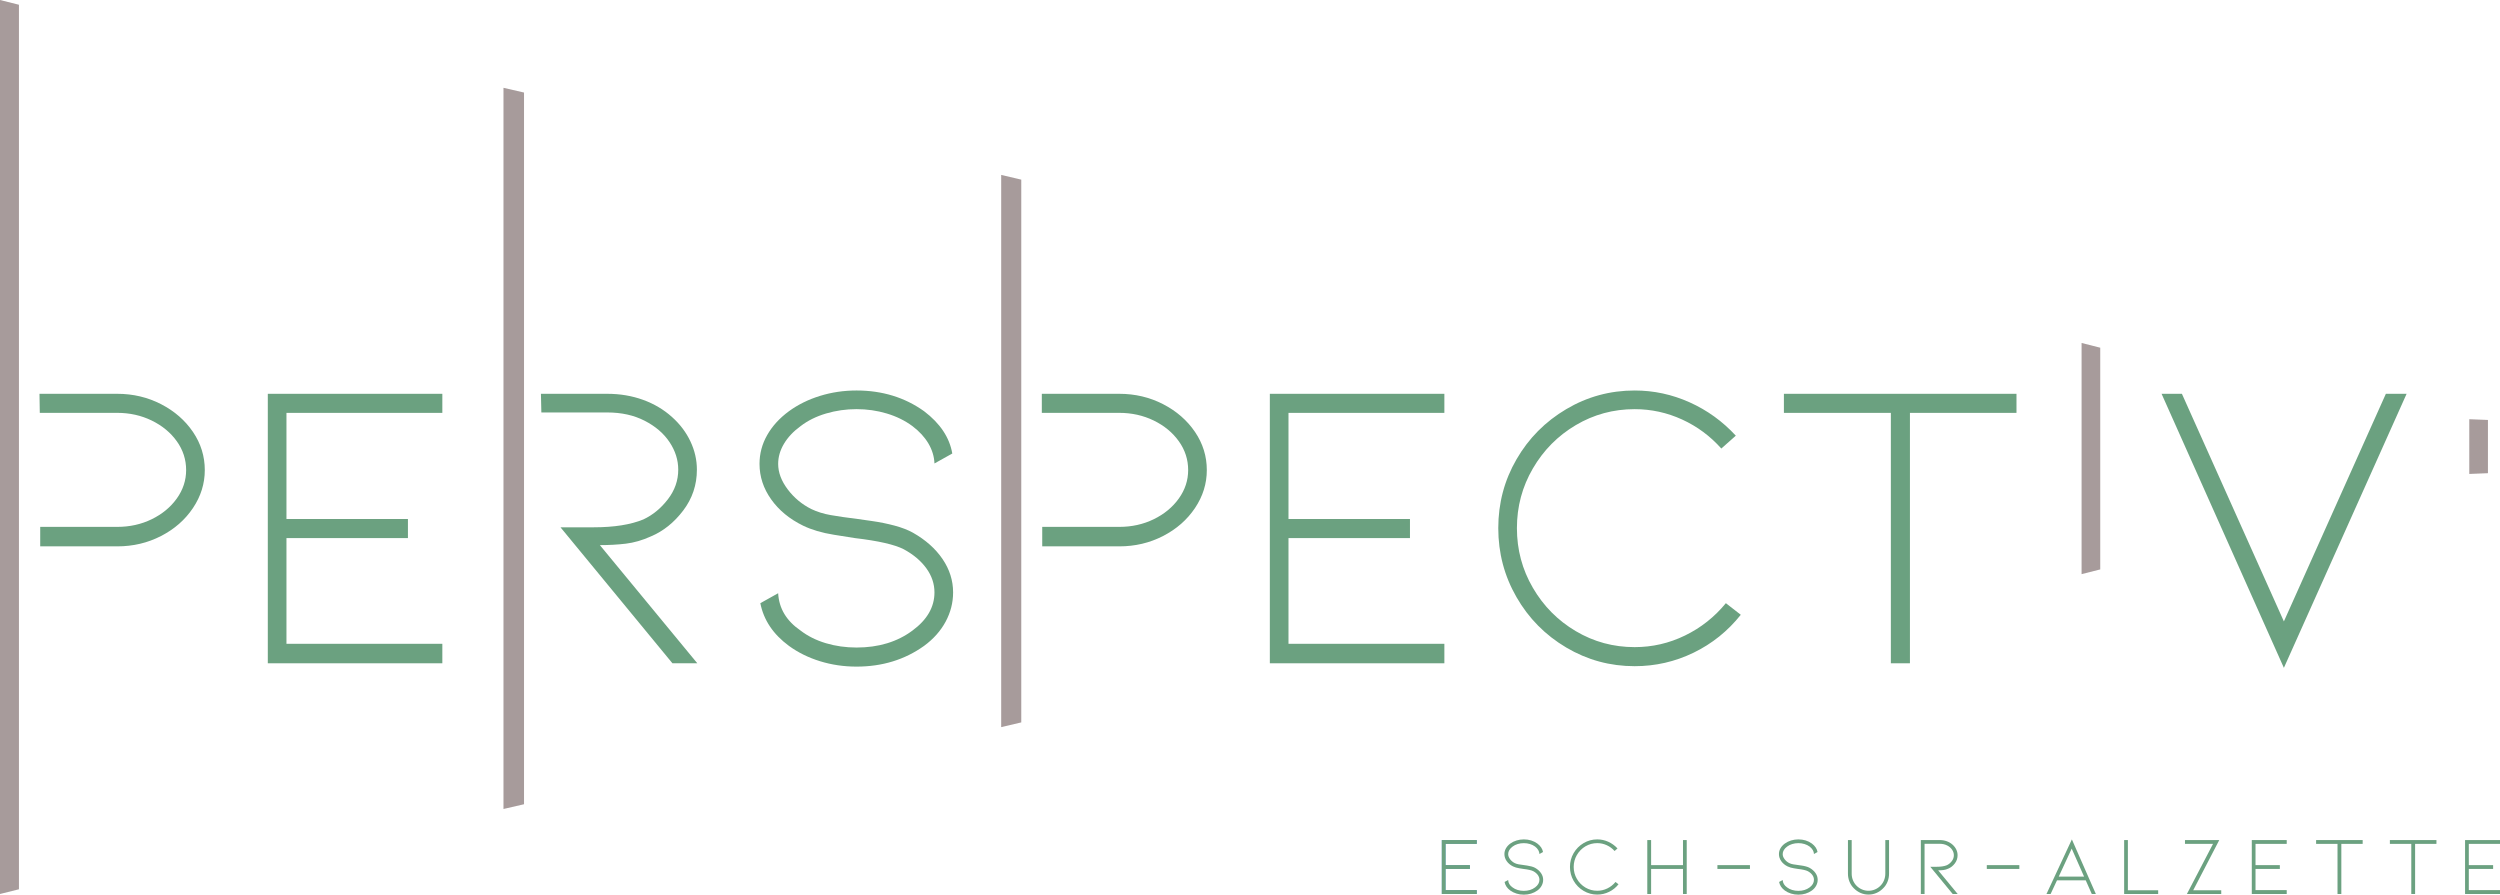 <?xml version="1.0" encoding="utf-8"?>
<!-- Generator: Adobe Illustrator 16.0.4, SVG Export Plug-In . SVG Version: 6.00 Build 0)  -->
<!DOCTYPE svg PUBLIC "-//W3C//DTD SVG 1.1//EN" "http://www.w3.org/Graphics/SVG/1.1/DTD/svg11.dtd">
<svg version="1.1" id="Calque_1" xmlns="http://www.w3.org/2000/svg" xmlns:xlink="http://www.w3.org/1999/xlink" x="0px" y="0px"
	 width="357.378px" height="127.894px" viewBox="137.486 49.202 357.378 127.894"
	 enable-background="new 137.486 49.202 357.378 127.894" xml:space="preserve">
<polygon fill="#5C9FD9" points="343.595,176.999 343.595,169.288 348.589,169.288 348.589,169.834 344.129,169.834 344.129,172.87 
	347.606,172.87 347.606,173.417 344.129,173.417 344.129,176.442 348.589,176.442 348.589,176.999 "/>
<g>
	<polygon fill="#6BA180" points="343.595,177 343.595,169.29 348.589,169.29 348.589,169.835 344.13,169.835 344.13,172.873 
		347.607,172.873 347.607,173.417 344.13,173.417 344.13,176.443 348.589,176.443 348.589,177 	"/>
	<g>
		<path fill="#6BA180" d="M357.779,174.017c0.201,0.296,0.303,0.614,0.303,0.955c0,0.292-0.072,0.571-0.213,0.835
			c-0.143,0.267-0.348,0.498-0.617,0.695c-0.555,0.396-1.199,0.593-1.936,0.593c-0.363,0-0.711-0.051-1.043-0.154
			c-0.332-0.103-0.629-0.249-0.891-0.438c-0.451-0.332-0.723-0.74-0.816-1.222l0.51-0.285c0.021,0.436,0.236,0.791,0.639,1.067
			c0.207,0.158,0.447,0.279,0.725,0.361c0.275,0.084,0.568,0.126,0.877,0.126c0.633,0,1.168-0.162,1.604-0.487
			c0.418-0.309,0.629-0.672,0.629-1.091c0-0.245-0.078-0.474-0.23-0.688c-0.156-0.214-0.371-0.396-0.648-0.545
			c-0.262-0.135-0.729-0.242-1.4-0.321c-0.057-0.008-0.254-0.04-0.6-0.095c-0.342-0.055-0.637-0.143-0.883-0.261
			c-0.389-0.189-0.693-0.441-0.912-0.753c-0.223-0.313-0.334-0.652-0.334-1.015c0-0.293,0.074-0.567,0.221-0.824
			s0.354-0.484,0.621-0.682c0.262-0.19,0.559-0.337,0.891-0.44c0.332-0.102,0.68-0.154,1.043-0.154c0.736,0,1.381,0.198,1.936,0.595
			c0.457,0.348,0.727,0.75,0.807,1.209l-0.51,0.285c-0.01-0.197-0.066-0.388-0.174-0.569c-0.107-0.183-0.258-0.348-0.455-0.499
			c-0.215-0.158-0.461-0.279-0.736-0.361c-0.277-0.084-0.566-0.124-0.867-0.124s-0.59,0.04-0.871,0.124
			c-0.281,0.082-0.523,0.203-0.73,0.361c-0.205,0.151-0.363,0.319-0.475,0.504c-0.109,0.186-0.164,0.379-0.164,0.576
			c0,0.245,0.09,0.488,0.271,0.73c0.18,0.24,0.408,0.428,0.678,0.562c0.166,0.078,0.35,0.136,0.551,0.171
			c0.201,0.037,0.461,0.074,0.777,0.114c0.055,0.008,0.191,0.027,0.416,0.06c0.219,0.03,0.434,0.075,0.639,0.13
			c0.207,0.056,0.379,0.123,0.521,0.202C357.294,173.469,357.577,173.721,357.779,174.017"/>
		<path fill="#6BA180" d="M365.816,177.083c-0.703,0-1.355-0.177-1.957-0.533s-1.076-0.837-1.424-1.441
			c-0.348-0.605-0.521-1.263-0.521-1.977c0-0.712,0.174-1.367,0.521-1.969c0.348-0.601,0.822-1.078,1.424-1.435
			c0.602-0.355,1.254-0.533,1.957-0.533c0.545,0,1.068,0.111,1.572,0.337c0.502,0.226,0.943,0.545,1.322,0.954l-0.414,0.369
			c-0.318-0.355-0.691-0.633-1.123-0.83c-0.432-0.198-0.883-0.297-1.357-0.297c-0.609,0-1.17,0.152-1.686,0.455
			c-0.514,0.305-0.922,0.719-1.227,1.24c-0.305,0.522-0.457,1.093-0.457,1.708c0,0.618,0.152,1.188,0.457,1.709
			c0.305,0.522,0.713,0.936,1.227,1.241c0.516,0.305,1.076,0.455,1.686,0.455c0.506,0,0.986-0.111,1.441-0.332
			c0.455-0.222,0.844-0.529,1.168-0.925l0.428,0.332c-0.371,0.467-0.822,0.829-1.352,1.084
			C366.97,176.956,366.409,177.083,365.816,177.083"/>
		<polygon fill="#6BA180" points="378.072,173.417 373.515,173.417 373.515,177 372.968,177 372.968,172.873 372.968,169.29 
			373.515,169.29 373.515,172.873 378.072,172.873 378.072,169.29 378.605,169.29 378.605,173.132 378.605,177 378.072,177 		"/>
		<rect x="382.993" y="172.873" fill="#6BA180" width="4.65" height="0.545"/>
		<path fill="#6BA180" d="M397.023,174.017c0.201,0.296,0.303,0.614,0.303,0.955c0,0.292-0.07,0.571-0.215,0.835
			c-0.141,0.267-0.348,0.498-0.615,0.695c-0.555,0.396-1.199,0.593-1.934,0.593c-0.365,0-0.715-0.051-1.047-0.154
			c-0.33-0.103-0.627-0.249-0.889-0.438c-0.451-0.332-0.723-0.74-0.816-1.222l0.51-0.285c0.023,0.436,0.236,0.791,0.641,1.067
			c0.205,0.158,0.445,0.279,0.721,0.361c0.279,0.084,0.57,0.126,0.881,0.126c0.631,0,1.164-0.162,1.602-0.487
			c0.418-0.309,0.627-0.672,0.627-1.091c0-0.245-0.076-0.474-0.23-0.688c-0.156-0.214-0.369-0.396-0.646-0.545
			c-0.262-0.135-0.729-0.242-1.4-0.321c-0.057-0.008-0.254-0.04-0.6-0.095c-0.342-0.055-0.639-0.143-0.883-0.261
			c-0.389-0.189-0.693-0.441-0.914-0.753c-0.221-0.313-0.332-0.652-0.332-1.015c0-0.293,0.072-0.567,0.219-0.824
			c0.148-0.257,0.354-0.484,0.623-0.682c0.262-0.19,0.559-0.337,0.889-0.44c0.332-0.102,0.682-0.154,1.047-0.154
			c0.734,0,1.379,0.198,1.934,0.595c0.457,0.348,0.727,0.75,0.807,1.209l-0.512,0.285c-0.008-0.197-0.064-0.388-0.17-0.569
			c-0.109-0.183-0.262-0.348-0.457-0.499c-0.215-0.158-0.461-0.279-0.736-0.361c-0.277-0.084-0.566-0.124-0.865-0.124
			c-0.303,0-0.592,0.04-0.873,0.124c-0.279,0.082-0.523,0.203-0.729,0.361c-0.207,0.151-0.365,0.319-0.477,0.504
			c-0.111,0.186-0.164,0.379-0.164,0.576c0,0.245,0.09,0.488,0.271,0.73c0.18,0.24,0.408,0.428,0.678,0.562
			c0.166,0.078,0.348,0.136,0.551,0.171c0.201,0.037,0.461,0.074,0.777,0.114c0.055,0.008,0.193,0.027,0.414,0.06
			c0.223,0.03,0.436,0.075,0.641,0.13c0.207,0.056,0.379,0.123,0.521,0.202C396.536,173.469,396.82,173.721,397.023,174.017"/>
		<path fill="#6BA180" d="M404.585,177.083c-0.389,0-0.762-0.077-1.121-0.23c-0.361-0.156-0.678-0.375-0.955-0.659
			c-0.277-0.269-0.488-0.584-0.635-0.948c-0.146-0.363-0.221-0.749-0.221-1.151v-4.805h0.535v4.805c0,0.332,0.061,0.649,0.184,0.949
			s0.295,0.561,0.516,0.782c0.23,0.229,0.49,0.405,0.783,0.528c0.293,0.122,0.598,0.184,0.914,0.184
			c0.322,0,0.633-0.062,0.924-0.184c0.295-0.123,0.557-0.299,0.783-0.528c0.223-0.222,0.395-0.482,0.518-0.782
			c0.121-0.3,0.184-0.617,0.184-0.949v-4.805h0.533v4.805c0,0.402-0.072,0.788-0.219,1.151c-0.146,0.364-0.357,0.68-0.635,0.948
			c-0.277,0.284-0.592,0.503-0.951,0.659C405.368,177.006,404.99,177.083,404.585,177.083"/>
		<path fill="#6BA180" d="M416.626,177l-3.203-3.892h0.949c0.586,0,1.061-0.074,1.424-0.225c0.268-0.127,0.502-0.317,0.699-0.575
			c0.199-0.258,0.297-0.541,0.297-0.849c0-0.277-0.084-0.541-0.25-0.789c-0.166-0.25-0.402-0.453-0.711-0.61
			c-0.309-0.159-0.664-0.237-1.068-0.237h-2.158V177h-0.533v-7.711h2.691c0.365,0,0.705,0.057,1.021,0.172s0.592,0.278,0.828,0.491
			c0.23,0.207,0.406,0.44,0.531,0.701c0.121,0.26,0.182,0.529,0.182,0.807c0,0.435-0.129,0.824-0.391,1.168
			c-0.262,0.345-0.57,0.593-0.926,0.741c-0.244,0.112-0.484,0.182-0.717,0.208c-0.232,0.027-0.48,0.042-0.742,0.042l2.789,3.381
			H416.626z"/>
		<rect x="421.501" y="172.873" fill="#6BA180" width="4.652" height="0.545"/>
		<path fill="#6BA180" d="M433.638,170.511l-1.85,3.999h3.617L433.638,170.511z M431.538,175.043L430.624,177h-0.592l3.631-7.805
			l3.428,7.805h-0.582l-0.865-1.957H431.538z"/>
		<polygon fill="#6BA180" points="441.136,177 441.136,169.29 441.669,169.29 441.669,176.467 445.999,176.467 445.999,177 		"/>
		<polygon fill="#6BA180" points="450.105,177 453.841,169.835 449.831,169.835 449.831,169.29 454.732,169.29 451.007,176.467 
			455.015,176.467 455.015,177 		"/>
		<polygon fill="#6BA180" points="459.382,177 459.382,169.29 464.376,169.29 464.376,169.835 459.915,169.835 459.915,172.873 
			463.392,172.873 463.392,173.417 459.915,173.417 459.915,176.443 464.376,176.443 464.376,177 		"/>
		<polygon fill="#6BA180" points="475.232,169.29 475.232,169.835 472.183,169.835 472.183,177 471.636,177 471.636,169.835 
			468.577,169.835 468.577,169.29 		"/>
		<polygon fill="#6BA180" points="485.779,169.29 485.779,169.835 482.728,169.835 482.728,177 482.183,177 482.183,169.835 
			479.122,169.835 479.122,169.29 		"/>
		<polygon fill="#6BA180" points="489.87,177 489.87,169.29 494.865,169.29 494.865,169.835 490.404,169.835 490.404,172.873 
			493.88,172.873 493.88,173.417 490.404,173.417 490.404,176.443 494.865,176.443 494.865,177 		"/>
		<path fill="#6BA180" d="M143.131,105.497h11.126c2.251,0,4.335,0.496,6.252,1.481c1.916,0.989,3.437,2.313,4.563,3.971
			c1.125,1.661,1.689,3.479,1.689,5.453c0,1.936-0.564,3.744-1.689,5.424c-1.126,1.679-2.647,3.014-4.563,3.999
			c-1.917,0.989-4.001,1.481-6.252,1.481h-11.023v-2.785h11.023c1.778,0,3.417-0.364,4.918-1.095
			c1.501-0.731,2.696-1.721,3.586-2.964c0.889-1.246,1.333-2.597,1.333-4.061c0-1.5-0.445-2.874-1.333-4.119
			c-0.89-1.243-2.085-2.23-3.586-2.963c-1.501-0.729-3.14-1.097-4.918-1.097h-11.083L143.131,105.497z"/>
		<polygon fill="#6BA180" points="175.769,144.019 175.769,105.497 200.719,105.497 200.719,108.223 178.436,108.223 
			178.436,123.395 195.8,123.395 195.8,126.122 178.436,126.122 178.436,141.234 200.719,141.234 200.719,144.019 		"/>
		<path fill="#6BA180" d="M214.813,105.497h9.494c1.816,0,3.516,0.288,5.097,0.86c1.58,0.572,2.964,1.393,4.148,2.459
			c1.146,1.027,2.024,2.192,2.638,3.498c0.612,1.303,0.918,2.647,0.918,4.029c0,2.173-0.652,4.119-1.956,5.838
			s-2.845,2.953-4.623,3.703c-1.225,0.554-2.422,0.899-3.586,1.038c-1.166,0.138-2.4,0.206-3.705,0.206l13.928,16.891h-3.555
			l-16.002-19.438h4.741c2.924,0,5.293-0.376,7.111-1.128c1.343-0.631,2.509-1.589,3.497-2.874c0.988-1.282,1.483-2.695,1.483-4.236
			c0-1.382-0.416-2.698-1.245-3.941c-0.83-1.244-2.015-2.262-3.556-3.053c-1.541-0.79-3.319-1.185-5.334-1.185h-9.433
			L214.813,105.497z"/>
		<path fill="#6BA180" d="M272.222,129.115c1.007,1.482,1.511,3.072,1.511,4.771c0,1.461-0.355,2.854-1.065,4.178
			c-0.713,1.324-1.739,2.48-3.083,3.467c-2.766,1.978-5.985,2.964-9.66,2.964c-1.818,0-3.556-0.258-5.215-0.77
			c-1.66-0.514-3.141-1.246-4.445-2.194c-2.252-1.658-3.615-3.692-4.089-6.104l2.548-1.422c0.119,2.172,1.185,3.951,3.201,5.334
			c1.027,0.79,2.232,1.393,3.615,1.808c1.383,0.414,2.845,0.621,4.386,0.621c3.16,0,5.828-0.809,8-2.429
			c2.095-1.542,3.142-3.358,3.142-5.453c0-1.225-0.386-2.37-1.155-3.437c-0.771-1.066-1.848-1.977-3.23-2.727
			c-1.304-0.672-3.636-1.204-6.994-1.6c-0.276-0.04-1.274-0.198-2.993-0.476c-1.719-0.275-3.19-0.71-4.415-1.304
			c-1.937-0.948-3.457-2.201-4.563-3.764c-1.107-1.559-1.659-3.249-1.659-5.065c0-1.462,0.365-2.836,1.096-4.118
			c0.73-1.285,1.767-2.421,3.111-3.409c1.304-0.949,2.785-1.68,4.445-2.192c1.659-0.513,3.397-0.771,5.215-0.771
			c3.674,0,6.894,0.988,9.66,2.964c2.292,1.739,3.635,3.754,4.03,6.046l-2.548,1.421c-0.04-0.987-0.326-1.936-0.859-2.844
			c-0.533-0.908-1.294-1.738-2.282-2.488c-1.066-0.791-2.292-1.395-3.674-1.809c-1.384-0.415-2.826-0.623-4.326-0.623
			c-1.502,0-2.954,0.208-4.356,0.623c-1.403,0.414-2.618,1.018-3.645,1.809c-1.027,0.75-1.818,1.589-2.371,2.518
			c-0.554,0.929-0.83,1.888-0.83,2.875c0,1.226,0.455,2.439,1.363,3.644c0.909,1.205,2.035,2.144,3.378,2.814
			c0.83,0.396,1.749,0.683,2.756,0.86c1.008,0.179,2.302,0.366,3.882,0.562c0.276,0.04,0.968,0.14,2.075,0.296
			c1.105,0.159,2.172,0.378,3.2,0.652c1.027,0.277,1.897,0.614,2.607,1.008C269.802,126.379,271.215,127.633,272.222,129.115"/>
		<path fill="#6BA180" d="M286.415,105.497h11.083c2.252,0,4.335,0.496,6.252,1.481c1.916,0.989,3.438,2.313,4.563,3.971
			c1.126,1.661,1.688,3.479,1.688,5.453c0,1.936-0.562,3.744-1.688,5.424c-1.125,1.679-2.647,3.014-4.563,3.999
			c-1.917,0.989-4,1.481-6.252,1.481h-11.024v-2.785h11.024c1.777,0,3.417-0.364,4.919-1.095c1.501-0.731,2.697-1.721,3.585-2.964
			c0.89-1.246,1.333-2.597,1.333-4.061c0-1.5-0.444-2.874-1.333-4.119c-0.888-1.243-2.083-2.23-3.585-2.963
			c-1.502-0.729-3.142-1.097-4.919-1.097h-11.083V105.497z"/>
		<polygon fill="#6BA180" points="319.011,144.019 319.011,105.497 343.96,105.497 343.96,108.223 321.677,108.223 321.677,123.395 
			339.042,123.395 339.042,126.122 321.677,126.122 321.677,141.234 343.96,141.234 343.96,144.019 		"/>
		<path fill="#6BA180" d="M371.163,144.434c-3.518,0-6.777-0.889-9.779-2.667c-3.004-1.778-5.375-4.179-7.111-7.2
			c-1.74-3.023-2.607-6.312-2.607-9.867c0-3.558,0.867-6.836,2.607-9.838c1.736-3.003,4.107-5.393,7.111-7.172
			c3.002-1.778,6.262-2.666,9.779-2.666c2.725,0,5.342,0.562,7.852,1.689c2.51,1.125,4.713,2.716,6.607,4.77l-2.072,1.838
			c-1.582-1.777-3.447-3.161-5.602-4.149c-2.154-0.985-4.416-1.481-6.785-1.481c-3.043,0-5.848,0.762-8.416,2.283
			c-2.57,1.521-4.613,3.584-6.133,6.192c-1.523,2.607-2.283,5.451-2.283,8.534c0,3.081,0.76,5.926,2.283,8.534
			c1.52,2.607,3.562,4.673,6.133,6.191c2.568,1.522,5.373,2.284,8.416,2.284c2.527,0,4.928-0.555,7.199-1.662
			c2.273-1.104,4.219-2.645,5.84-4.621l2.131,1.659c-1.855,2.331-4.107,4.14-6.754,5.423
			C376.931,143.793,374.126,144.434,371.163,144.434"/>
		<polygon fill="#6BA180" points="425.745,105.497 425.745,108.223 410.513,108.223 410.513,144.019 407.786,144.019 
			407.786,108.223 392.497,108.223 392.497,105.497 		"/>
		<polygon fill="#6BA180" points="463.97,138.035 478.548,105.498 481.513,105.498 463.97,144.671 446.486,105.498 449.392,105.498 
					"/>
		<polygon fill="#A79B9B" points="137.486,49.204 137.486,177 140.194,176.324 140.194,49.88 		"/>
		<polygon fill="#A79B9B" points="209.459,61.755 209.459,164.847 212.395,164.17 212.395,62.431 		"/>
		<polygon fill="#A79B9B" points="280.607,74.207 280.607,153.146 283.478,152.469 283.478,74.882 		"/>
		<polygon fill="#A79B9B" points="435.05,98.23 435.05,131.277 437.718,130.6 437.718,98.907 		"/>
		<polygon fill="#A79B9B" points="490.472,109.129 490.472,116.953 493.14,116.846 493.14,109.235 		"/>
	</g>
</g>
</svg>
